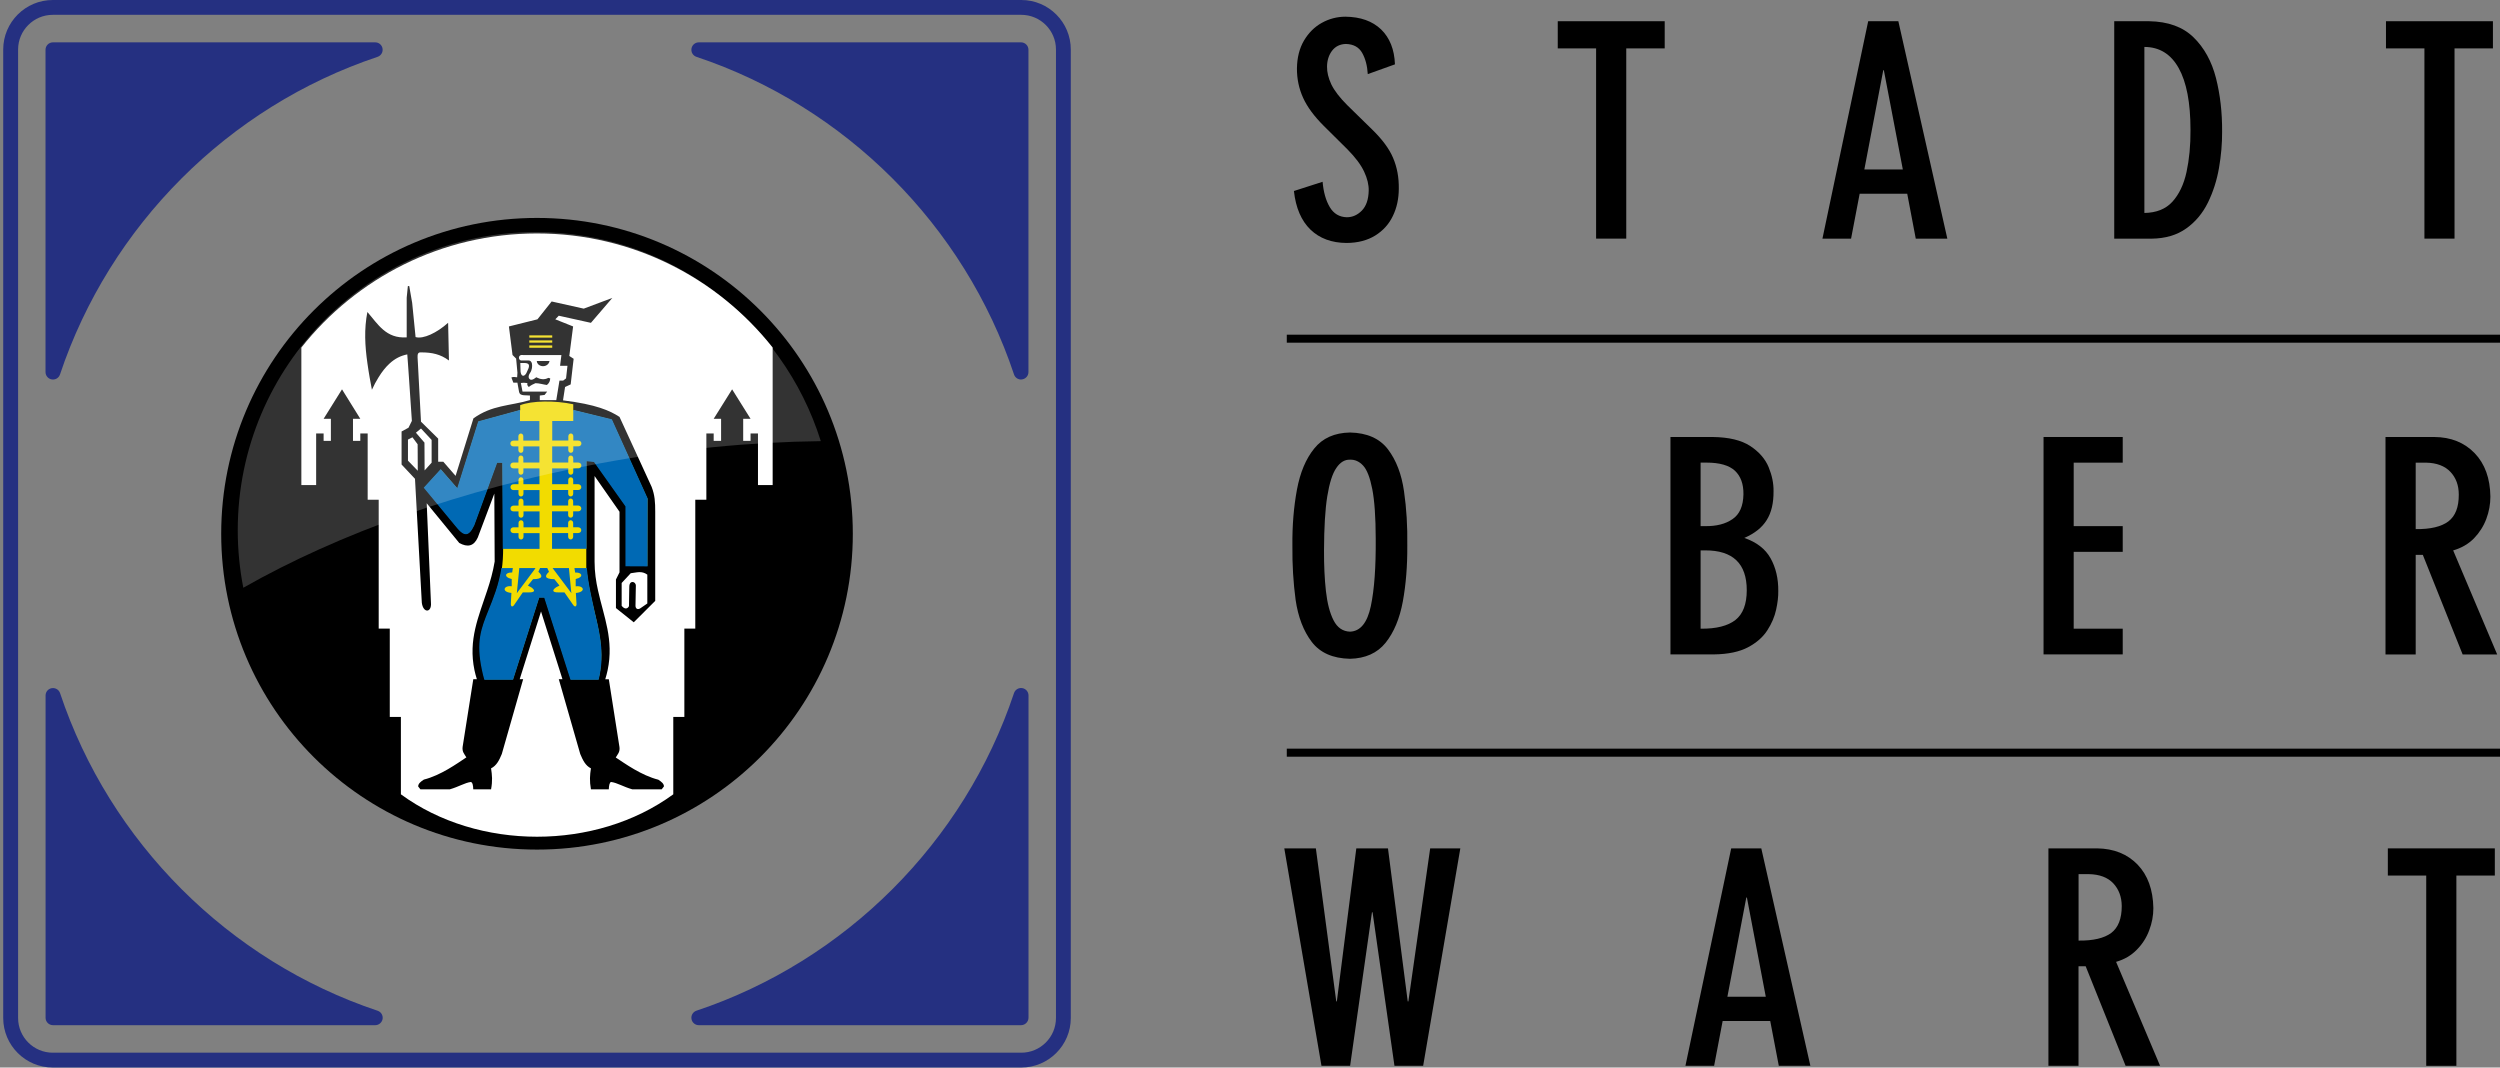 <?xml version="1.0" encoding="UTF-8"?>
<svg xmlns="http://www.w3.org/2000/svg" xmlns:xlink="http://www.w3.org/1999/xlink" version="1.1" x="0px" y="0px" viewBox="0 0 512.42 218.81" style="enable-background:new 0 0 512.42 218.81;" xml:space="preserve">
<rect x="0" y="0" width="512.42" height="218.81" fill="#808080" stroke="none"/>
<style type="text/css">
	.st0{fill-rule:evenodd;clip-rule:evenodd;}
	.st1{fill:#253081;}
	.st2{fill:#FFFFFF;}
	.st3{fill:#F2DC00;}
	.st4{fill:#0069B4;}
	.st5{opacity:0.2;fill:#FFFFFF;}
</style>
<g id="Ebene_1">
</g>
<g id="Beschriftung">
	<g>
		<g>
			<polygon points="293.14,173.89 299.32,173.89 291.7,218.46 285.82,218.46 281.33,186.98 281.21,186.98 276.73,218.46      270.86,218.46 263.24,173.89 269.71,173.89 273.89,205.26 274.01,205.26 278,173.89 284.49,173.89 288.54,205.26 288.67,205.26      293.14,173.89    "></polygon>
			<path class="st0" d="M354.84,173.89h6.17l10.06,44.57h-6.47l-1.76-9.19h-9.75l-1.75,9.19h-5.88L354.84,173.89L354.84,173.89z      M354.06,204.3h7.87l-3.87-20.34h-0.12L354.06,204.3L354.06,204.3z"></path>
			<path class="st0" d="M419.86,218.46v-44.57h10c3.41,0.05,6.18,1.16,8.28,3.33c2.08,2.17,3.16,5.13,3.23,8.91     c0,1.55-0.28,3.06-0.85,4.55c-0.56,1.52-1.42,2.85-2.55,3.99c-1.13,1.16-2.54,1.99-4.24,2.48l9.02,21.31h-7.07l-8.18-20.4h-1.47     v20.4H419.86L419.86,218.46z M426.04,179.16v13.63c3.03,0.04,5.25-0.5,6.7-1.57c1.44-1.1,2.15-2.93,2.15-5.51     c-0.02-1.88-0.59-3.43-1.74-4.66c-1.15-1.21-2.81-1.84-5-1.88H426.04L426.04,179.16z"></path>
			<polygon points="497.3,218.46 497.3,179.46 489.43,179.46 489.43,173.89 511.36,173.89 511.36,179.46 503.48,179.46      503.48,218.46 497.3,218.46    "></polygon>
		</g>
		<g>
			<path d="M285.92,13.19l-5.57,2c-0.1-1.72-0.48-3.16-1.15-4.35c-0.67-1.18-1.77-1.78-3.32-1.83c-1.22,0.03-2.17,0.5-2.85,1.39     c-0.67,0.89-1.02,1.99-1.03,3.26c-0.02,1.11,0.27,2.33,0.88,3.64c0.63,1.29,1.72,2.72,3.3,4.29l5.02,4.91     c2.08,2.02,3.54,3.97,4.34,5.87c0.82,1.93,1.2,4.01,1.17,6.3c-0.01,2.07-0.41,3.94-1.22,5.6c-0.8,1.68-2.01,3.01-3.6,4     c-1.59,0.99-3.55,1.52-5.9,1.53c-3.05-0.02-5.51-0.93-7.39-2.74c-1.86-1.81-3.01-4.44-3.39-7.91l5.88-1.89     c0.18,2.1,0.67,3.84,1.47,5.19c0.8,1.35,1.97,2.04,3.5,2.08c1.17,0,2.2-0.47,3.08-1.37c0.9-0.93,1.36-2.28,1.4-4.08     c0.03-1.19-0.28-2.5-0.93-3.88c-0.65-1.4-1.79-2.93-3.42-4.58l-4.84-4.8c-1.98-1.97-3.4-3.89-4.25-5.76     c-0.86-1.89-1.28-3.89-1.27-6.04c0.03-2.2,0.51-4.1,1.43-5.68c0.93-1.58,2.14-2.8,3.64-3.64c1.5-0.84,3.12-1.27,4.86-1.28     c3.1,0.04,5.53,0.9,7.32,2.61C284.85,7.75,285.81,10.14,285.92,13.19L285.92,13.19z"></path>
			<polygon points="327.15,48.91 327.15,9.92 319.29,9.92 319.29,4.35 341.21,4.35 341.21,9.92 333.33,9.92 333.33,48.91      327.15,48.91    "></polygon>
			<path class="st0" d="M382.92,4.35h6.18l10.04,44.57h-6.47l-1.75-9.21h-9.75l-1.76,9.21h-5.87L382.92,4.35L382.92,4.35z      M382.13,34.74h7.89l-3.89-20.35h-0.12L382.13,34.74L382.13,34.74z"></path>
			<path class="st0" d="M439.53,9.62v34.03c2.44-0.04,4.36-0.79,5.74-2.3c1.36-1.5,2.34-3.52,2.9-6.1c0.55-2.55,0.84-5.45,0.81-8.66     c0-5.54-0.81-9.75-2.41-12.62C444.96,11.08,442.62,9.63,439.53,9.62L439.53,9.62z M433.35,48.91V4.35h7.16     c3.87,0.07,6.9,1.16,9.09,3.3c2.19,2.13,3.72,4.91,4.6,8.33c0.87,3.43,1.29,7.1,1.26,11.02c0.02,2.41-0.2,4.9-0.64,7.44     c-0.44,2.53-1.2,4.9-2.27,7.09c-1.08,2.19-2.56,3.96-4.45,5.3c-1.89,1.35-4.26,2.06-7.12,2.09H433.35L433.35,48.91z"></path>
			<polygon points="496.93,48.91 496.93,9.92 489.05,9.92 489.05,4.35 510.97,4.35 510.97,9.92 503.1,9.92 503.1,48.91      496.93,48.91    "></polygon>
		</g>
		<g>
			<path class="st0" d="M271.38,112.81c-0.01,3.04,0.11,5.82,0.39,8.33c0.28,2.5,0.8,4.51,1.57,6.01c0.77,1.51,1.9,2.27,3.37,2.32     c2.13-0.08,3.55-1.83,4.27-5.25c0.72-3.4,1.04-8,1-13.77c-0.01-4.46-0.25-7.86-0.71-10.21c-0.46-2.35-1.08-3.96-1.88-4.82     c-0.79-0.84-1.68-1.24-2.68-1.2c-1.08-0.04-2.01,0.52-2.8,1.69c-0.8,1.14-1.42,3.1-1.86,5.81     C271.61,104.44,271.4,108.14,271.38,112.81L271.38,112.81z M264.9,111.85c-0.04-4.15,0.28-7.97,0.93-11.48     c0.65-3.5,1.82-6.31,3.54-8.43c1.71-2.14,4.16-3.23,7.34-3.29c3.5,0.07,6.09,1.23,7.78,3.45c1.69,2.23,2.79,5.1,3.29,8.61     c0.51,3.5,0.73,7.22,0.67,11.13c0.03,4.16-0.28,7.98-0.92,11.47c-0.65,3.49-1.82,6.3-3.53,8.44c-1.71,2.12-4.15,3.21-7.31,3.28     c-3.52-0.08-6.12-1.23-7.83-3.47c-1.69-2.22-2.79-5.1-3.3-8.6C265.09,119.46,264.86,115.75,264.9,111.85L264.9,111.85z"></path>
			<path class="st0" d="M348.57,94.83v13.01h0.97c2.27,0.03,4.12-0.44,5.56-1.43c1.46-0.98,2.21-2.69,2.25-5.1     c0.03-2.1-0.56-3.7-1.74-4.82c-1.19-1.1-3.12-1.67-5.83-1.67H348.57L348.57,94.83z M342.39,134.13V89.57h8.66     c3.3,0.04,5.86,0.65,7.68,1.84c1.81,1.19,3.07,2.63,3.78,4.33c0.7,1.7,1.04,3.35,1.01,4.97c0.02,2.42-0.45,4.39-1.41,5.9     c-0.95,1.53-2.48,2.74-4.58,3.65c2.51,0.86,4.3,2.24,5.38,4.16c1.07,1.92,1.61,4.17,1.58,6.75c0.02,1.06-0.12,2.33-0.43,3.75     c-0.31,1.45-0.91,2.88-1.81,4.27c-0.9,1.4-2.22,2.56-3.98,3.49c-1.75,0.92-4.06,1.41-6.92,1.45H342.39L342.39,134.13z      M348.57,112.81v16.05c3.21,0.04,5.58-0.57,7.13-1.78c1.55-1.21,2.33-3.25,2.33-6.1c0-5.48-2.86-8.19-8.54-8.17H348.57     L348.57,112.81z"></path>
			<polygon points="418.86,89.57 435.09,89.57 435.09,94.83 425.04,94.83 425.04,107.84 435.09,107.84 435.09,113.11 425.04,113.11      425.04,128.86 435.09,128.86 435.09,134.13 418.86,134.13 418.86,89.57    "></polygon>
			<path class="st0" d="M488.95,134.13V89.57h10c3.41,0.02,6.17,1.14,8.27,3.31c2.1,2.18,3.18,5.16,3.23,8.91     c0,1.55-0.27,3.06-0.84,4.58c-0.56,1.49-1.41,2.82-2.54,3.99c-1.13,1.14-2.55,1.97-4.25,2.46l9.02,21.32h-7.08l-8.16-20.41h-1.46     v20.41H488.95L488.95,134.13z M495.14,94.83v13.62c3.01,0.04,5.25-0.49,6.7-1.58c1.44-1.1,2.15-2.93,2.13-5.51     c0-1.88-0.57-3.43-1.71-4.64c-1.14-1.21-2.82-1.85-5-1.89H495.14L495.14,94.83z"></path>
		</g>
		<g>
			<rect x="263.75" y="68.6" width="248.67" height="1.64"></rect>
			<rect x="263.75" y="153.45" width="248.67" height="1.65"></rect>
		</g>
	</g>
	<g>
		<path class="st1" d="M209.32,218.81H10.82c-5.6,0-10.16-4.55-10.16-10.15V10.15C0.66,4.55,5.22,0,10.82,0h198.51    c5.6,0,10.15,4.55,10.15,10.15v198.51C219.48,214.25,214.92,218.81,209.32,218.81z M10.82,3.04c-3.92,0-7.11,3.19-7.11,7.11    v198.51c0,3.92,3.19,7.11,7.11,7.11h198.51c3.92,0,7.11-3.19,7.11-7.11V10.15c0-3.92-3.19-7.11-7.11-7.11H10.82z"></path>
	</g>
	<g>
		<path d="M174.8,109.41c0,35.75-28.98,64.73-64.73,64.73c-35.75,0-64.73-28.98-64.73-64.73c0-35.75,28.98-64.74,64.73-64.74    C145.81,44.67,174.8,73.66,174.8,109.41z"></path>
		<path class="st2" d="M61.76,71.25C73.03,57,90.48,47.85,110.07,47.85c19.57,0,37.01,9.13,48.29,23.37l0.01,0.02v28.18h-3.01V88.85    h-1.52v1.52h-1.51v-4.53h1.51l-3.78-6.04l-3.78,6.04h1.52v4.53h-1.52v-1.52h-1.5v13.58h-2.27v26.42h-2.24v18.1h-2.27v15.86    c-15.85,11.59-40.01,11.59-55.83,0v-15.86h-2.28v-18.1h-2.27v-26.42h-2.26V88.85h-1.51v1.52h-1.5v-4.53h1.5L70.1,79.8l-3.77,6.04    h1.49v4.53h-1.49v-1.52H64.8v10.57h-3.03V71.24L61.76,71.25z"></path>
		<g>
			<path d="M134.93,159.81c-3.45-0.87-6.78-3.27-8.72-4.55c0.42-0.71,0.89-1.12,0.76-2.14l-2.18-13.89h-0.73     c0.19-0.63,0.35-1.24,0.48-1.84c1.32-6.26-0.78-10.97-1.96-16.34c-0.42-1.86-0.71-3.8-0.71-5.93V97.57l5.11,7.32v12.42     l-0.73,1.47v5.85l3.65,2.92l4.4-4.39v-18.27c0-1.96-0.07-3.37-0.74-5.11l-3.51-7.65l-3.07-6.68c-1.97-1.28-4.78-2.56-11.58-3.39     l0.42-2.74l1.15-0.53l0.16-1.4l0.33-2.85l0.12-1l-0.89-0.58l0.78-6.05l-3.65-1.46l0.71-0.74l6.59,1.46l4.39-5.11l-5.86,2.2     l-6.58-1.47l-2.91,3.66l-5.85,1.46l0.74,5.85l0.74,0.74l0.1,1.06l0.17,1.84L106,77.33c-0.42,0-0.71-0.18-1.19,0.05l0.01,0.01     l0.4,1.04h0.83l0.34,1.88c0.13,0.56,0.48,0.64,0.95,0.7l1.28,0.06v0.94c-4.2,1.23-7.71,0.98-11.58,3.74l-1.98,6.38l-1.68,5.41     l-2.52-2.9h-1.05V89.9l-3.52-3.47l-0.48-9.04l-0.15-2.85l-0.07-1.25c0-0.51-0.05-1.16,0.77-1.06c2.15,0,3.91,0.36,5.66,1.66     l-0.17-7.73c-2.29,2.06-5.1,3.4-6.67,2.93l-0.7-7.02l-0.6-3.44h-0.28l-0.24,2.39v8.13c-4.26,0.29-5.91-2.74-8.06-5.2     c-0.68,3.52-0.51,6.89,0.02,10.59c0.12,0.93,0.29,1.87,0.45,2.85c0.14,0.81,0.3,1.65,0.46,2.5c0.43-0.94,0.87-1.77,1.33-2.5     c0.73-1.2,1.48-2.13,2.26-2.85c1.14-1.06,2.34-1.64,3.66-1.9l0.14,1.9l0.2,2.85l0.6,8.88c-0.27,0.55-0.42,0.86-0.69,1.4     l-1.42,0.77v6.77l2.75,2.93l1.26,22.89l0.14,2.53c0.29,2.17,2.04,2.05,1.87,0l-0.11-2.53l-0.76-17.88l6.67,8.14     c1.69,0.93,2.98,0.7,3.8-1.12l3.39-9l0.07,13.93c-0.35,2.13-0.91,4.07-1.53,5.93c-1.76,5.37-3.91,10.09-2.61,16.34     c0.13,0.6,0.29,1.21,0.49,1.84h-0.73l-2.19,13.89c-0.12,1.02,0.35,1.43,0.77,2.14c-1.94,1.28-5.25,3.68-8.71,4.55     c-0.65,0.42-1.17,0.83-1.17,1.41l0.46,0.59h6.02c1.87-0.54,3.09-1.35,4.33-1.51c0.35,0.11,0.46,0.74,0.48,1.51h3.65     c0.33-1.78,0.21-2.9,0-4.3c1.11-0.55,1.65-1.61,2.2-2.94l4.38-15.34h-0.71l0.58-1.84l3.79-12.04l3.81,12.04l0.58,1.84h-0.75     l4.4,15.34c0.56,1.33,1.08,2.38,2.19,2.94c-0.21,1.4-0.31,2.52,0,4.3h3.66c0.04-0.77,0.14-1.4,0.46-1.51     c1.27,0.16,2.5,0.98,4.36,1.51h6.02l0.46-0.59C136.1,160.64,135.57,160.23,134.93,159.81z M132.67,123.7l-1.36,0.94     c-0.46,0.36-1.16,0.3-1.05-0.75l0.05-2.84l0.02-0.99c0-0.93-1.3-1.17-1.34,0.12l-0.02,0.87l-0.05,3.19     c-0.29,0.59-0.89,0.7-1.5-0.07v-4.68l1.86-2c1.17-0.11,2.21-0.57,3.4,0.29V123.7z M106.64,74.4c0.6,0,1.2-0.05,1.52,0.13     c0.35,0.18,0.4,0.62-0.12,1.61c-0.35,1-1.16,1.31-1.34,0.08l-0.05-1.69V74.4z M107.1,80.27l-0.34-1.77     c0.41-0.07,0.81-0.07,1.34,0.02c-0.11,0.4,0.08,0.58,0.29,0.8c0.42-0.36,0.98-0.62,1.36-0.78c0.82,0,1.63,0.29,2.35,0.37     c0.51-0.42,0.64-0.83,0.68-1.35l-0.39-0.11c-0.78,0.44-1.66,0.3-2.36-0.07c-0.02-0.02-0.06-0.03-0.1-0.06     c-0.03,0.02-0.05,0.04-0.08,0.06c-0.24,0.17-0.57,0.47-1.03,0.47c-0.27-0.11-0.41-0.27-0.45-0.47c-0.06-0.28,0.05-0.62,0.27-0.93     c0.42-0.58,0.48-1.45,0.4-1.81c0-0.04,0-0.07-0.01-0.11c-0.07-0.34-0.3-0.65-0.68-0.65h-1.58c-0.54-0.12-0.56-1.02,0.06-1.11     l8.24,0.01l-0.22,1.75l-0.05,0.45h1.51l-0.27,2.4l-0.02,0.18l-0.59,0.45h-0.76l-0.65,4h-3.38v-0.94l0.98-0.12l0.53-0.68H107.1z      M86.29,87.83l2.18,2.34v4.66l-1.44,1.59l-0.02-4.29L87,90.72l-1.75-2.03L86.29,87.83z M83.62,94.42V90.1l0.92-0.47l1.06,1.43     l0.01,1.08l0.02,4.35L83.62,94.42z M110.02,73.99h2.62c-0.04,0.21-0.13,0.4-0.23,0.54c-0.55,0.74-1.74,0.67-2.2,0     C110.1,74.38,110.03,74.2,110.02,73.99z"></path>
			<path class="st3" d="M122.66,139.23h-5.62l-0.59-1.84l-4.8-14.99h-1.16l-4.77,14.99l-0.59,1.84h-5.74     c-0.18-0.65-0.33-1.27-0.45-1.86c-1.65-7.63,0.71-9.9,2.78-16.15c0.01-0.06,0.04-0.12,0.05-0.18c1.04-3.06,1.36-5.38,1.36-8.91     l-0.08-17.39h-1.21l-4.72,12.93c-1.25,2.58-2.18,1.99-3.93-0.24l-6.17-7.49l3.33-3.67l3.43,3.94l2.53-8.08l1.79-5.7l8.53-2.35     l-0.02-1.02c2.41-0.95,7.13-1,10.89-0.2v1.22l7.84,1.94l2.77,6.1l4.59,10.12l-0.03,13.73l-4.32-0.01v-12.21l-6.51-9.2l-1.67-0.15     v21.88c0.15,1.69,0.41,3.26,0.7,4.75c1.17,5.92,3,10.63,2.15,16.33C122.93,137.99,122.81,138.6,122.66,139.23z"></path>
			<rect x="108.49" y="70.8" class="st3" width="4.7" height="0.48"></rect>
			<rect x="108.49" y="69.77" class="st3" width="4.7" height="0.46"></rect>
			<rect x="108.49" y="68.74" class="st3" width="4.7" height="0.46"></rect>
			<g>
				<path class="st4" d="M120.58,118.88c-0.12-0.81-0.21-1.57-0.28-2.34l-0.01-0.1h-2.55l0.02,0.12l0.11,0.7l0.01,0.09h0.1      c0.71-0.02,1.13,0.24,1.16,0.52c0.04,0.25-0.23,0.59-1.06,0.79L118,118.7v1.48l0.11-0.01c0.8-0.09,1.3,0.23,1.34,0.57      c0.03,0.31-0.36,0.69-1.32,0.79l-0.1,0.02l0.01,0.09l0.12,1.99v0.01l0,0c0.07,0.37-0.07,0.6-0.2,0.65      c-0.15,0.05-0.36-0.09-0.53-0.37c-0.02,0-1.71-2.46-1.71-2.46l-0.02-0.04h-1.24c-0.69,0.03-0.99-0.14-1.04-0.29      c-0.07-0.19,0.15-0.47,0.58-0.76l0.57-0.29l0.11-0.06l-0.08-0.09l-0.89-1.12l-0.06-0.05l-0.02-0.05h-0.05      c-0.93,0-1.52-0.17-1.64-0.48c-0.08-0.24,0.09-0.57,0.54-0.98l0.05-0.04l-0.03-0.07l-0.29-0.65l-0.04-0.07h-1.47l-0.03,0.07      l-0.29,0.65l-0.04,0.07l0.07,0.04c0.44,0.41,0.62,0.74,0.53,0.98c-0.12,0.31-0.71,0.48-1.64,0.48h-0.05l-0.04,0.05l-0.04,0.05      c-0.01,0-0.89,1.12-0.89,1.12l-0.08,0.09l0.11,0.06l0.56,0.29c0.43,0.29,0.64,0.57,0.59,0.76c-0.07,0.15-0.37,0.32-1.06,0.29      h-1.18h-0.05l-0.04,0.04l-1.69,2.46c-0.17,0.28-0.37,0.42-0.53,0.37c-0.13-0.05-0.25-0.27-0.2-0.65l0,0v-0.01l0.11-2l0.01-0.09      l-0.09-0.02c-0.95-0.1-1.34-0.47-1.3-0.79c0.04-0.35,0.55-0.66,1.34-0.57l0.11,0.01v-1.49l-0.08-0.02      c-0.84-0.2-1.11-0.54-1.08-0.79c0.04-0.28,0.44-0.55,1.16-0.52h0.09l0.02-0.09l0.1-0.7l0.03-0.12h-2.35l-0.02,0.09      c-0.12,0.81-0.28,1.56-0.48,2.34c-0.19,0.77-0.41,1.54-0.68,2.33c-0.48,1.45-1,2.72-1.45,3.83c-1.52,3.77-2.62,6.49-1.35,12.37      c0.13,0.62,0.28,1.23,0.46,1.86l0.02,0.08h5.88l0.03-0.07l0.59-1.85c0,0,4.41-13.82,4.75-14.9h1.03l4.76,14.9l0.6,1.85      l0.01,0.07h5.77l0.02-0.08c0.15-0.58,0.27-1.2,0.37-1.86c0.65-4.32-0.26-8.13-1.23-12.16      C121.42,123.23,120.93,121.16,120.58,118.88z"></path>
				<path class="st4" d="M102.94,94.86l0.11,17.53v0.11h7.54v-3.23h-3.29v0.73c0,0.39-0.26,0.58-0.5,0.58      c-0.25,0-0.52-0.19-0.52-0.58v-0.73h-0.98c-0.27,0-0.48-0.11-0.59-0.3c-0.1-0.18-0.1-0.42,0-0.6c0.11-0.18,0.32-0.29,0.59-0.29      h0.98v-0.84c0-0.24,0.08-0.44,0.27-0.53c0.15-0.09,0.34-0.09,0.49,0c0.18,0.09,0.26,0.29,0.26,0.53v0.84h3.29v-3.26h-3.29v0.75      c0,0.37-0.26,0.54-0.5,0.54c-0.25,0-0.52-0.17-0.52-0.54v-0.75h-0.98c-0.27,0.01-0.47-0.1-0.59-0.27      c-0.1-0.18-0.11-0.41-0.01-0.6c0.11-0.19,0.33-0.32,0.6-0.32h0.87h0.11v-0.82c0-0.25,0.09-0.45,0.27-0.54      c0.14-0.09,0.33-0.09,0.48,0c0.18,0.1,0.26,0.29,0.26,0.54v0.82h3.29v-3.18h-3.29v0.74c0,0.39-0.26,0.57-0.5,0.57      c-0.25,0-0.52-0.18-0.52-0.57v-0.74h-0.98c-0.46,0.01-0.66-0.3-0.66-0.59c-0.01-0.16,0.05-0.3,0.15-0.42      c0.11-0.11,0.29-0.19,0.51-0.19h0.87h0.11v-0.81c0-0.26,0.09-0.45,0.27-0.55c0.14-0.08,0.33-0.08,0.48,0      c0.18,0.1,0.26,0.29,0.26,0.55v0.81h3.29V96h-3.29v0.74c0,0.38-0.26,0.56-0.5,0.56c-0.25,0-0.52-0.18-0.52-0.56V96h-0.98      c-0.27,0-0.48-0.1-0.59-0.29c-0.1-0.18-0.11-0.4-0.01-0.6c0.11-0.2,0.33-0.31,0.6-0.31h0.87h0.11v-0.82      c0-0.26,0.09-0.45,0.27-0.56c0.14-0.07,0.33-0.07,0.48,0c0.18,0.11,0.26,0.3,0.26,0.56v0.82h3.29V91.5h-3.29v0.75      c0,0.39-0.26,0.57-0.5,0.57c-0.25,0-0.52-0.17-0.52-0.57V91.5h-0.98c-0.46,0-0.66-0.29-0.66-0.58c-0.01-0.15,0.05-0.3,0.15-0.42      c0.11-0.12,0.29-0.19,0.51-0.19h0.87h0.11v-0.83c0-0.25,0.09-0.45,0.27-0.55c0.14-0.09,0.33-0.09,0.48,0      c0.18,0.1,0.26,0.3,0.26,0.55v0.83h3.29v-4.01h-3.97v-2.28l-8.52,2.33l-0.05,0.02l-0.01,0.05l-4.28,13.62l-3.32-3.8l-0.07-0.1      l-0.08,0.1l-3.34,3.66l-0.05,0.07l0.05,0.07l6.18,7.48c1.03,1.3,1.77,2.05,2.49,1.97c0.56-0.06,1.06-0.61,1.61-1.77h0.01l0,0      l4.7-12.84H102.94z"></path>
				<path class="st4" d="M132.78,102.23L125.44,86l-0.01-0.04l-0.05-0.02l-7.88-1.93v2.28h-4.31v4.01h3.3v-0.83      c0-0.25,0.1-0.45,0.27-0.55c0.16-0.09,0.33-0.09,0.49,0c0.17,0.1,0.26,0.3,0.26,0.55v0.83h0.98c0.47,0,0.68,0.31,0.68,0.61      c0,0.15-0.07,0.29-0.17,0.4c-0.13,0.12-0.3,0.18-0.51,0.18h-0.87h-0.11v0.75c0,0.39-0.26,0.57-0.51,0.57      c-0.24,0-0.52-0.17-0.52-0.57V91.5h-3.3v3.31h3.3v-0.82c0-0.26,0.1-0.45,0.27-0.56c0.16-0.07,0.33-0.07,0.49,0      c0.17,0.11,0.26,0.3,0.26,0.56v0.82h0.98c0.27,0,0.49,0.11,0.61,0.31c0.1,0.19,0.1,0.41-0.01,0.59      c-0.11,0.19-0.33,0.29-0.6,0.29h-0.87h-0.11v0.74c0,0.38-0.26,0.56-0.51,0.56c-0.24,0-0.52-0.18-0.52-0.56V96h-3.3v3.25h3.3      v-0.81c0-0.26,0.1-0.45,0.27-0.55c0.16-0.08,0.33-0.08,0.49,0c0.17,0.1,0.26,0.29,0.26,0.55v0.81h0.98      c0.47,0,0.68,0.32,0.68,0.61c0,0.16-0.07,0.29-0.17,0.4c-0.13,0.12-0.3,0.18-0.51,0.18h-0.87h-0.11v0.74      c0,0.39-0.26,0.57-0.51,0.57c-0.24,0-0.52-0.18-0.52-0.57v-0.74h-3.3v3.18h3.3v-0.82c0-0.25,0.1-0.45,0.27-0.54      c0.16-0.09,0.33-0.09,0.49,0c0.17,0.1,0.26,0.29,0.26,0.54v0.82h0.98c0.27,0,0.49,0.12,0.61,0.32c0.1,0.18,0.1,0.41-0.01,0.58      c-0.12,0.19-0.33,0.29-0.6,0.29h-0.87h-0.11v0.75c0,0.37-0.26,0.54-0.51,0.54c-0.24,0-0.52-0.17-0.52-0.54v-0.75h-3.3v3.26h3.3      v-0.84c0-0.24,0.1-0.43,0.27-0.52c0.15-0.1,0.34-0.1,0.5,0c0.17,0.1,0.26,0.29,0.26,0.52v0.84h0.98c0.21,0,0.39,0.07,0.52,0.19      c0.11,0.1,0.16,0.24,0.16,0.41c0,0.29-0.21,0.59-0.68,0.59h-0.98v0.73c0,0.39-0.26,0.58-0.51,0.58c-0.24,0-0.52-0.19-0.52-0.58      v-0.73h-3.3v3.23h7.08V94.54l1.51,0.15l6.46,9.1v12.28h0.1l4.32,0.02h0.11v-0.11l0.02-13.71v-0.02L132.78,102.23z"></path>
				<polygon class="st4" points="106.43,116.44 106.43,116.54 106.2,118.88 105.97,121.22 105.93,121.59 106.15,121.29       107.9,118.96 109.65,116.61 109.75,116.44     "></polygon>
				<polygon class="st4" points="116.9,121.29 117.12,121.59 117.07,121.22 116.85,118.88 116.62,116.54 116.62,116.44       113.27,116.44 113.39,116.61 115.15,118.96     "></polygon>
			</g>
		</g>
	</g>
	<g>
		<g>
			<path class="st1" d="M10.86,77.79c-0.08,0-0.16-0.01-0.25-0.02c-0.74-0.12-1.28-0.76-1.28-1.5V10.2c0-0.84,0.68-1.52,1.52-1.52     h66.06c0.75,0,1.38,0.54,1.5,1.28c0.12,0.74-0.31,1.45-1.02,1.69C46.84,21.86,22.51,46.19,12.3,76.75     C12.09,77.38,11.51,77.79,10.86,77.79z"></path>
		</g>
		<g>
			<path class="st1" d="M209.28,77.79c-0.65,0-1.23-0.41-1.44-1.04c-10.2-30.55-34.53-54.89-65.09-65.1     c-0.71-0.24-1.14-0.95-1.02-1.69c0.12-0.74,0.76-1.28,1.5-1.28h66.05c0.84,0,1.52,0.68,1.52,1.52v66.06     c0,0.75-0.54,1.38-1.28,1.5C209.44,77.78,209.36,77.79,209.28,77.79z"></path>
		</g>
		<g>
			<path class="st1" d="M209.28,210.13h-66.05c-0.75,0-1.38-0.54-1.5-1.28c-0.12-0.74,0.31-1.45,1.02-1.69     c30.55-10.21,54.89-34.54,65.09-65.1c0.24-0.71,0.95-1.14,1.69-1.02c0.74,0.12,1.28,0.76,1.28,1.5v66.06     C210.8,209.44,210.12,210.13,209.28,210.13z"></path>
		</g>
		<g>
			<path class="st1" d="M76.91,210.13H10.86c-0.84,0-1.52-0.68-1.52-1.52v-66.06c0-0.75,0.54-1.38,1.28-1.5     c0.74-0.11,1.45,0.31,1.69,1.02c10.2,30.55,34.53,54.89,65.09,65.1c0.71,0.24,1.14,0.95,1.02,1.69     C78.29,209.58,77.66,210.13,76.91,210.13z"></path>
		</g>
	</g>
	<path class="st5" d="M122.9,94.99c15.75-2.94,31.04-4.4,45.34-4.57c-7.78-24.84-30.97-42.86-58.37-42.86   c-33.77,0-61.14,27.37-61.14,61.15c0,4.02,0.4,7.95,1.14,11.76C69.33,109.4,94.59,100.26,122.9,94.99z"></path>
</g>
</svg>
